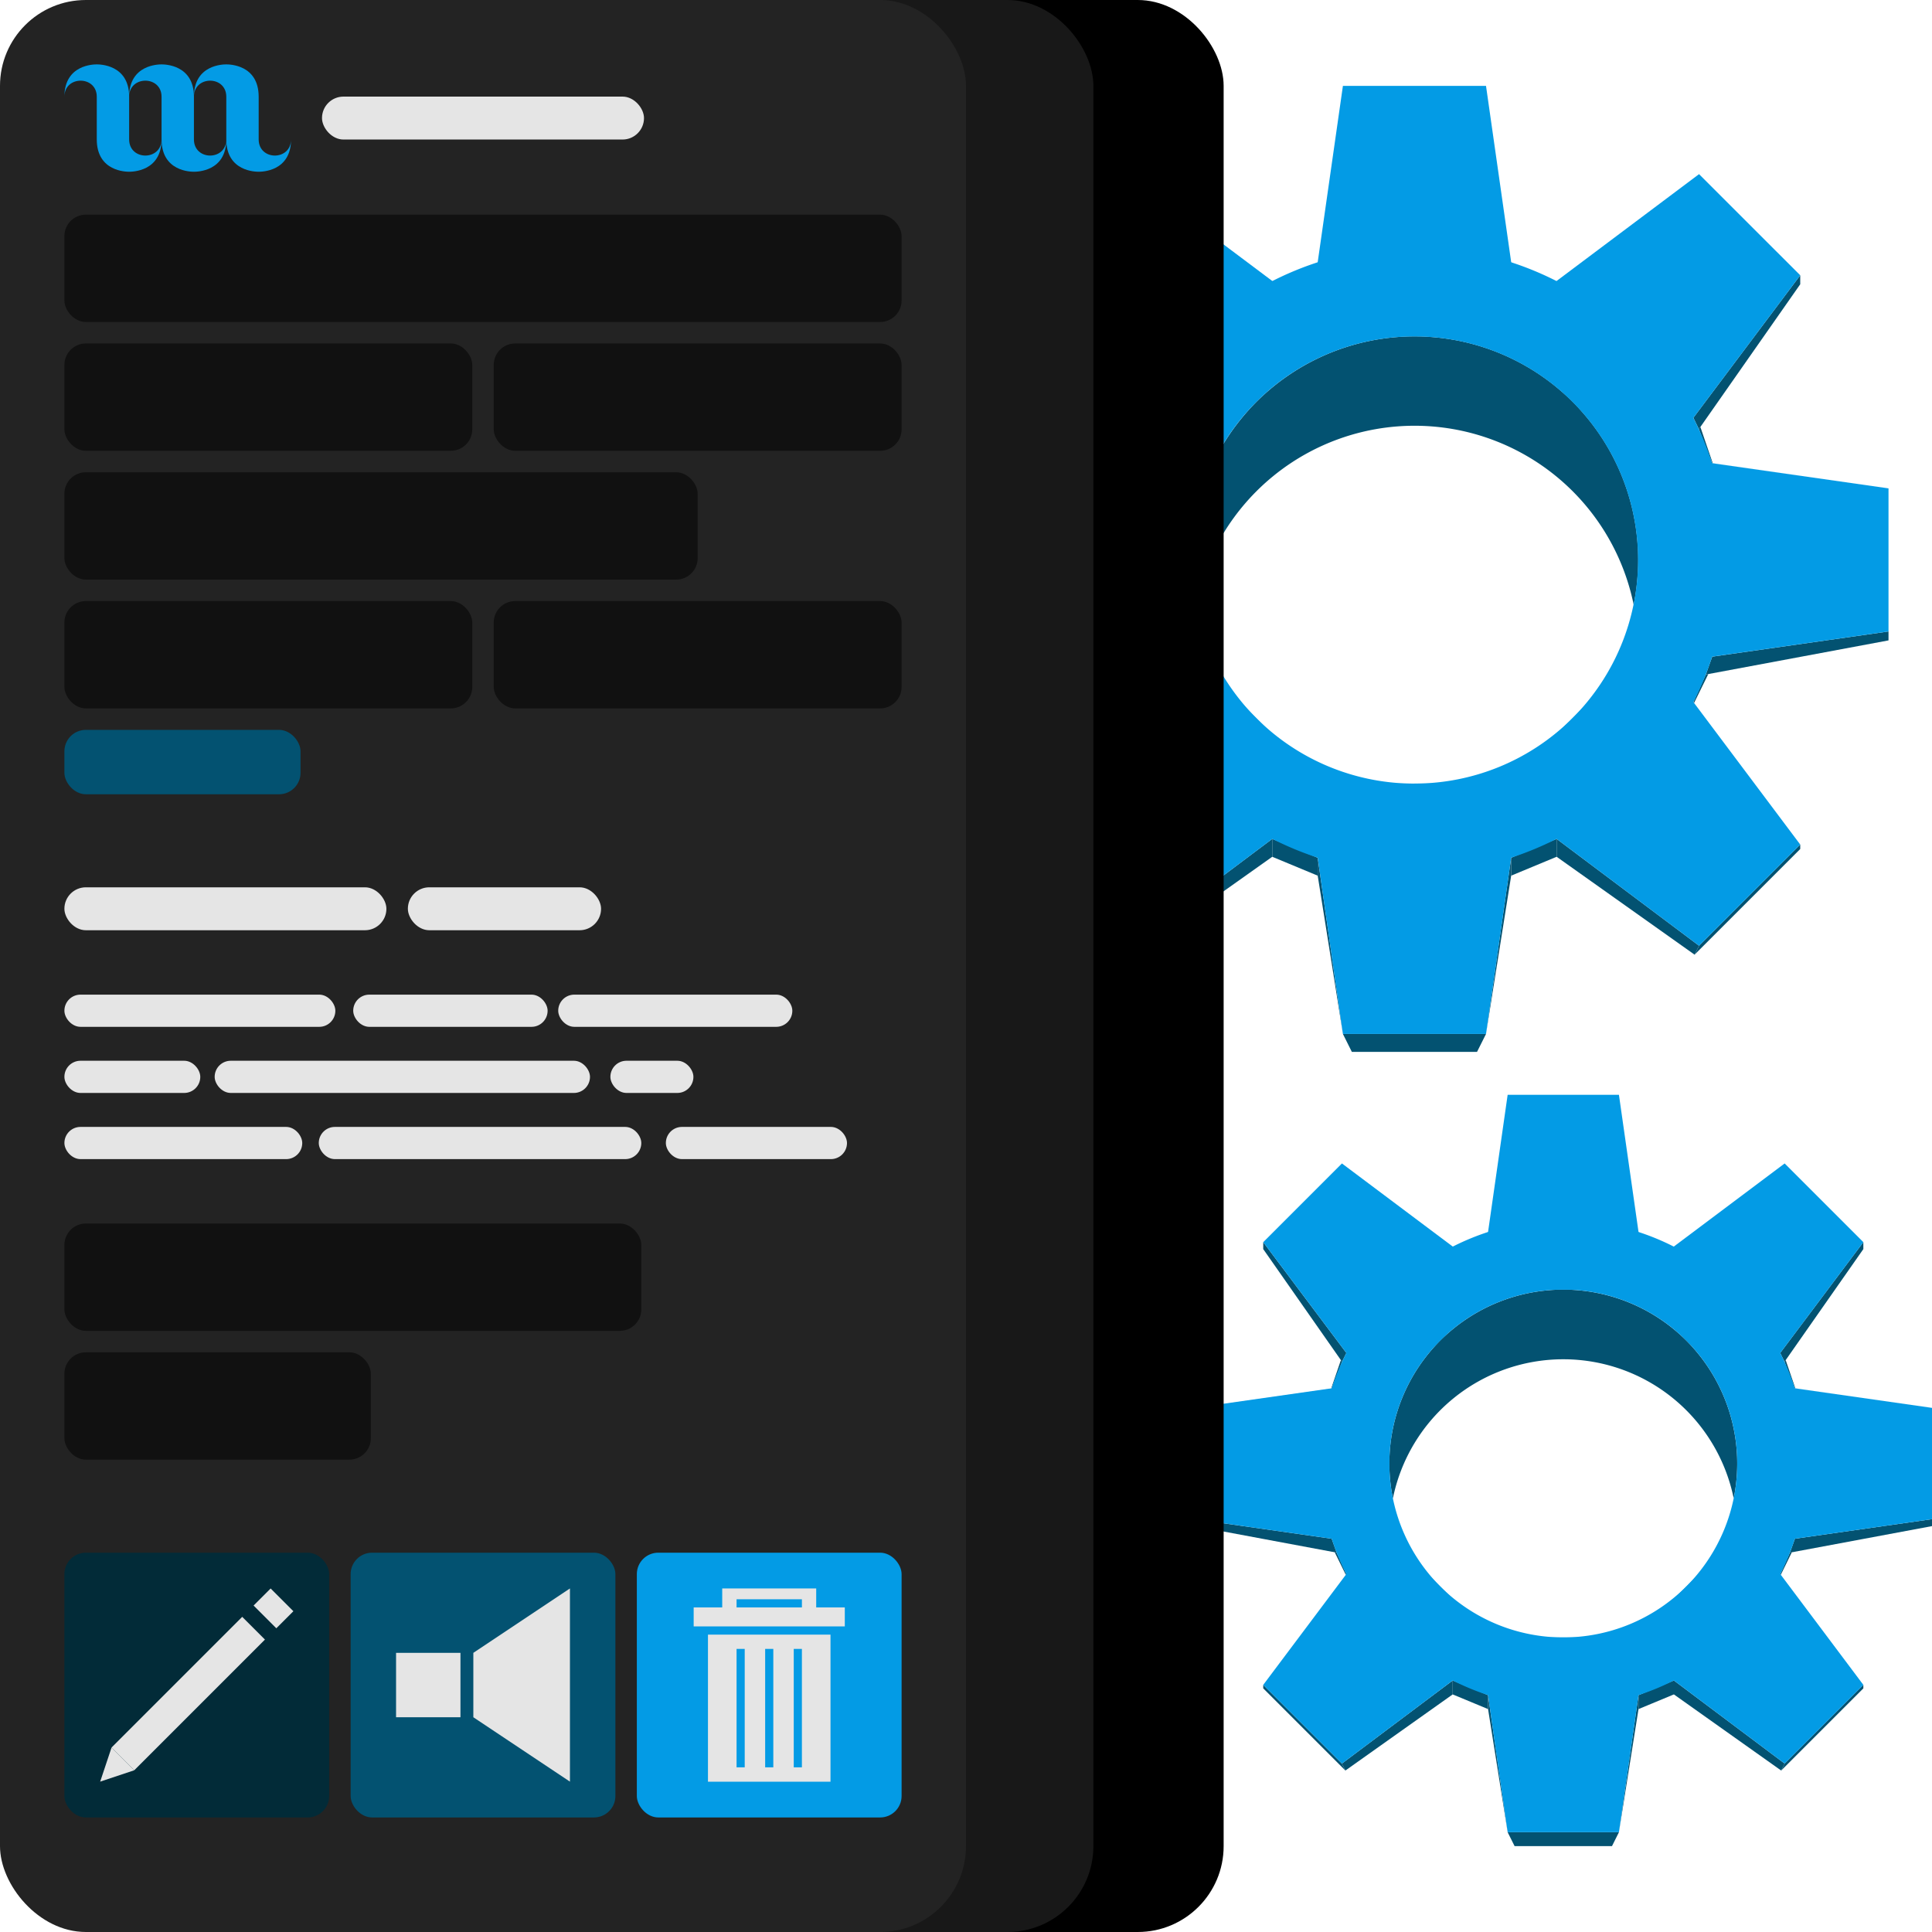<svg xmlns="http://www.w3.org/2000/svg" viewBox="0 0 450 450"><defs><style>.cls-1{fill:#035271;}.cls-2{fill:#039be5;}.cls-3{fill:#181818;}.cls-4{fill:#232323;}.cls-5{fill:#111;}.cls-6{fill:#022b38;}.cls-7{fill:#e5e5e5;}</style></defs><g id="Layer_2" data-name="Layer 2"><g id="Layer_1-2" data-name="Layer 1"><polygon class="cls-1" points="394.7 222.36 395.74 220.28 362.57 195.4 362.57 199.56 394.7 222.36"/><polygon class="cls-1" points="314.87 245 344.03 245 346.12 240.83 312.79 240.83 314.87 245"/><polygon class="cls-1" points="351.98 203.96 362.57 199.56 362.57 195.4 351.98 199.79 351.98 203.96"/><polygon class="cls-1" points="346.12 240.83 351.98 203.96 351.98 199.79 346.12 240.83"/><polygon class="cls-1" points="419.31 197.75 394.7 222.36 395.74 220.28 419.31 196.71 419.31 197.75"/><polygon class="cls-1" points="397.32 157.11 439.87 149.16 439.87 147.08 398.81 152.95 397.32 157.11"/><polygon class="cls-1" points="394.58 163.74 397.89 157.01 397.32 157.11 394.43 163.53 394.58 163.74"/><polygon class="cls-1" points="395.7 99.95 419.31 66.21 419.31 64.12 394.42 97.31 395.7 99.95"/><polygon class="cls-1" points="398.94 107.91 396.05 99.45 395.7 99.95 398.81 107.89 398.94 107.91"/><polygon class="cls-1" points="264.2 222.36 263.16 220.28 296.33 195.4 296.33 199.56 264.2 222.36"/><polygon class="cls-1" points="306.92 203.96 296.33 199.56 296.33 195.4 306.92 199.79 306.92 203.96"/><polygon class="cls-1" points="312.79 240.83 306.92 203.96 306.92 199.79 312.79 240.83"/><polygon class="cls-1" points="239.59 197.75 264.2 222.36 263.16 220.28 239.59 196.71 239.59 197.75"/><polygon class="cls-1" points="261.58 157.11 219.03 149.16 219.03 147.08 260.08 152.95 261.58 157.11"/><polygon class="cls-1" points="264.31 163.74 261.01 157.01 261.58 157.11 264.47 163.53 264.31 163.74"/><polygon class="cls-1" points="263.2 99.95 239.59 66.21 239.59 64.12 264.48 97.31 263.2 99.95"/><polygon class="cls-1" points="259.95 107.91 262.85 99.45 263.2 99.95 260.09 107.89 259.95 107.91"/><polygon class="cls-2" points="346.12 240.83 312.79 240.83 304.45 182.51 354.45 182.51 346.12 240.83"/><polygon class="cls-2" points="419.31 196.71 395.74 220.28 348.61 184.93 383.96 149.57 419.31 196.71"/><polygon class="cls-2" points="439.87 113.75 439.87 147.08 381.54 155.41 381.54 105.42 439.87 113.75"/><polygon class="cls-2" points="395.74 40.56 419.31 64.12 383.96 111.26 348.61 75.91 395.74 40.56"/><polygon class="cls-2" points="312.79 20 346.12 20 354.45 78.33 304.45 78.33 312.79 20"/><polygon class="cls-2" points="239.59 64.12 263.16 40.56 310.29 75.91 274.94 111.26 239.59 64.12"/><polygon class="cls-2" points="219.03 147.08 219.03 113.75 277.36 105.42 277.36 155.41 219.03 147.08"/><polygon class="cls-2" points="263.16 220.28 239.59 196.71 274.94 149.57 310.29 184.93 263.16 220.28"/><path class="cls-1" d="M329.45,78.35h0a52.08,52.08,0,0,0-51,62.49,52.08,52.08,0,0,1,102.06,0,52.08,52.08,0,0,0-51-62.49Z"/><path class="cls-2" d="M329.45,57.52a72.91,72.91,0,1,0,72.91,72.91A72.91,72.91,0,0,0,329.45,57.52Zm0,125a52.08,52.08,0,1,1,52.08-52.08A52.08,52.08,0,0,1,329.45,182.51Z"/><polygon class="cls-1" points="414.87 412.39 415.68 410.77 389.88 391.42 389.88 394.66 414.87 412.39"/><polygon class="cls-1" points="352.78 430 375.46 430 377.08 426.76 351.16 426.76 352.78 430"/><polygon class="cls-1" points="381.64 398.08 389.88 394.66 389.88 391.42 381.64 394.84 381.64 398.08"/><polygon class="cls-1" points="377.08 426.76 381.64 398.08 381.64 394.84 377.08 426.76"/><polygon class="cls-1" points="434.01 393.25 414.87 412.39 415.68 410.77 434.01 392.44 434.01 393.25"/><polygon class="cls-1" points="416.91 361.64 450 355.46 450 353.84 418.07 358.4 416.91 361.64"/><polygon class="cls-1" points="414.78 366.8 417.35 361.56 416.91 361.64 414.66 366.64 414.78 366.8"/><polygon class="cls-1" points="415.65 317.18 434.01 290.94 434.01 289.32 414.65 315.13 415.65 317.18"/><polygon class="cls-1" points="418.17 323.37 415.92 316.79 415.65 317.18 418.06 323.36 418.17 323.37"/><polygon class="cls-1" points="313.37 412.39 312.56 410.77 338.36 391.42 338.36 394.66 313.37 412.39"/><polygon class="cls-1" points="346.6 398.08 338.36 394.66 338.36 391.42 346.6 394.84 346.6 398.08"/><polygon class="cls-1" points="351.16 426.76 346.6 398.08 346.6 394.84 351.16 426.76"/><polygon class="cls-1" points="294.23 393.25 313.37 412.39 312.56 410.77 294.23 392.44 294.23 393.25"/><polygon class="cls-1" points="311.33 361.64 278.24 355.46 278.24 353.84 310.17 358.4 311.33 361.64"/><polygon class="cls-1" points="313.46 366.8 310.89 361.56 311.33 361.64 313.58 366.64 313.46 366.8"/><polygon class="cls-1" points="312.59 317.18 294.23 290.94 294.23 289.32 313.59 315.13 312.59 317.18"/><polygon class="cls-1" points="310.07 323.37 312.32 316.79 312.59 317.18 310.18 323.36 310.07 323.37"/><polygon class="cls-2" points="377.08 426.76 351.16 426.76 344.68 381.39 383.56 381.39 377.08 426.76"/><polygon class="cls-2" points="434.01 392.44 415.68 410.77 379.02 383.27 406.52 355.78 434.01 392.44"/><polygon class="cls-2" points="450 327.92 450 353.84 404.63 360.32 404.63 321.44 450 327.92"/><polygon class="cls-2" points="415.68 270.99 434.01 289.32 406.52 325.98 379.02 298.48 415.68 270.99"/><polygon class="cls-2" points="351.16 255 377.08 255 383.56 300.37 344.68 300.37 351.16 255"/><polygon class="cls-2" points="294.23 289.32 312.56 270.99 349.22 298.48 321.73 325.98 294.23 289.32"/><polygon class="cls-2" points="278.24 353.84 278.24 327.92 323.61 321.44 323.61 360.32 278.24 353.84"/><polygon class="cls-2" points="312.56 410.77 294.23 392.44 321.73 355.78 349.22 383.27 312.56 410.77"/><path class="cls-1" d="M364.12,300.38h0A40.5,40.5,0,0,0,324.43,349a40.51,40.51,0,0,1,79.38,0,40.1,40.1,0,0,0,.82-8.1A40.51,40.51,0,0,0,364.12,300.38Z"/><path class="cls-2" d="M364.12,284.18a56.71,56.71,0,1,0,56.71,56.71A56.71,56.71,0,0,0,364.12,284.18Zm0,97.21a40.51,40.51,0,1,1,40.51-40.5A40.51,40.51,0,0,1,364.12,381.39Z"/><rect x="60.01" width="225" height="450" rx="20"/><rect class="cls-3" x="29.67" width="225" height="450" rx="20"/><rect class="cls-4" width="225" height="450" rx="20"/><rect class="cls-5" x="15" y="50" width="195" height="25" rx="5"/><rect class="cls-5" x="15" y="80" width="95" height="25" rx="5"/><rect class="cls-5" x="115" y="80" width="95" height="25" rx="5"/><rect class="cls-5" x="15" y="110" width="147.5" height="25" rx="5"/><rect class="cls-5" x="15" y="140" width="95" height="25" rx="5"/><rect class="cls-1" x="15" y="170" width="55" height="15" rx="5"/><rect class="cls-6" x="15" y="361.65" width="61.67" height="61.67" rx="5"/><rect class="cls-1" x="81.67" y="361.65" width="61.67" height="61.67" rx="5"/><rect class="cls-2" x="148.33" y="361.65" width="61.67" height="61.67" rx="5"/><rect class="cls-5" x="115" y="140" width="95" height="25" rx="5"/><g id="Main"><path class="cls-2" d="M30.08,32.46V22.54C30.08,15,23.17,15,22.54,15S15,15,15,22.54c0-5,7.54-5,7.54,0v9.92C22.54,40,29.46,40,30.08,40s7.55,0,7.55-7.54C37.63,37.49,30.08,37.49,30.08,32.46Z"/><path class="cls-2" d="M45.17,32.46V22.54C45.17,15,38.25,15,37.63,15s-7.55,0-7.55,7.54c0-5,7.55-5,7.55,0v9.92C37.63,40,44.54,40,45.17,40s7.54,0,7.54-7.54C52.71,37.49,45.17,37.49,45.17,32.46Z"/><path class="cls-2" d="M60.25,32.46V22.54C60.25,15,53.34,15,52.71,15s-7.54,0-7.54,7.54c0-5,7.54-5,7.54,0v9.92C52.71,40,59.62,40,60.25,40s7.54,0,7.54-7.54C67.79,37.49,60.25,37.49,60.25,32.46Z"/></g><rect class="cls-7" x="75" y="22.5" width="75" height="10" rx="5"/><rect class="cls-5" x="15" y="284.98" width="134.37" height="25" rx="5"/><rect class="cls-5" x="15" y="314.98" width="71.38" height="25" rx="5"/><rect class="cls-7" x="15" y="206.67" width="75" height="10" rx="5"/><rect class="cls-7" x="95" y="206.67" width="45" height="10" rx="5"/><rect class="cls-7" x="15" y="231.67" width="63.11" height="7.5" rx="3.75"/><rect class="cls-7" x="82.27" y="231.67" width="45.28" height="7.5" rx="3.75"/><rect class="cls-7" x="130.02" y="231.67" width="54.53" height="7.5" rx="3.75"/><rect class="cls-7" x="15" y="247.07" width="31.65" height="7.5" rx="3.75"/><rect class="cls-7" x="74.25" y="262.48" width="75.12" height="7.5" rx="3.75"/><rect class="cls-7" x="155.09" y="262.48" width="42.19" height="7.5" rx="3.75"/><rect class="cls-7" x="50" y="247.07" width="87.42" height="7.5" rx="3.75"/><rect class="cls-7" x="142.17" y="247.07" width="19.34" height="7.5" rx="3.75"/><rect class="cls-7" x="15" y="262.48" width="55.4" height="7.5" rx="3.75"/><rect class="cls-7" x="40.1" y="372.94" width="7.49" height="43.05" transform="translate(291.77 84.53) rotate(45)"/><rect class="cls-7" x="59.96" y="371.81" width="7.49" height="5.62" transform="translate(283.55 64.68) rotate(45)"/><polygon class="cls-7" points="23.33 414.98 25.98 407.04 31.27 412.33 23.33 414.98"/><rect class="cls-7" x="92.25" y="384.98" width="15" height="15"/><polygon class="cls-7" points="132.75 414.98 110.25 399.98 110.25 384.98 132.75 369.98 132.75 414.98"/><rect class="cls-7" x="161.57" y="374.4" width="35.2" height="4.42"/><polygon class="cls-7" points="168.22 369.98 168.22 374.4 171.56 374.4 171.56 372.5 186.78 372.5 186.78 374.4 190.11 374.4 190.11 369.98 168.22 369.98"/><path class="cls-7" d="M164.9,380.73V415h28.54V380.73Zm8.56,30.92h-1.9V384.06h1.9Zm6.66,0h-1.9V384.06h1.9Zm6.66,0h-1.9V384.06h1.9Z"/></g></g></svg>